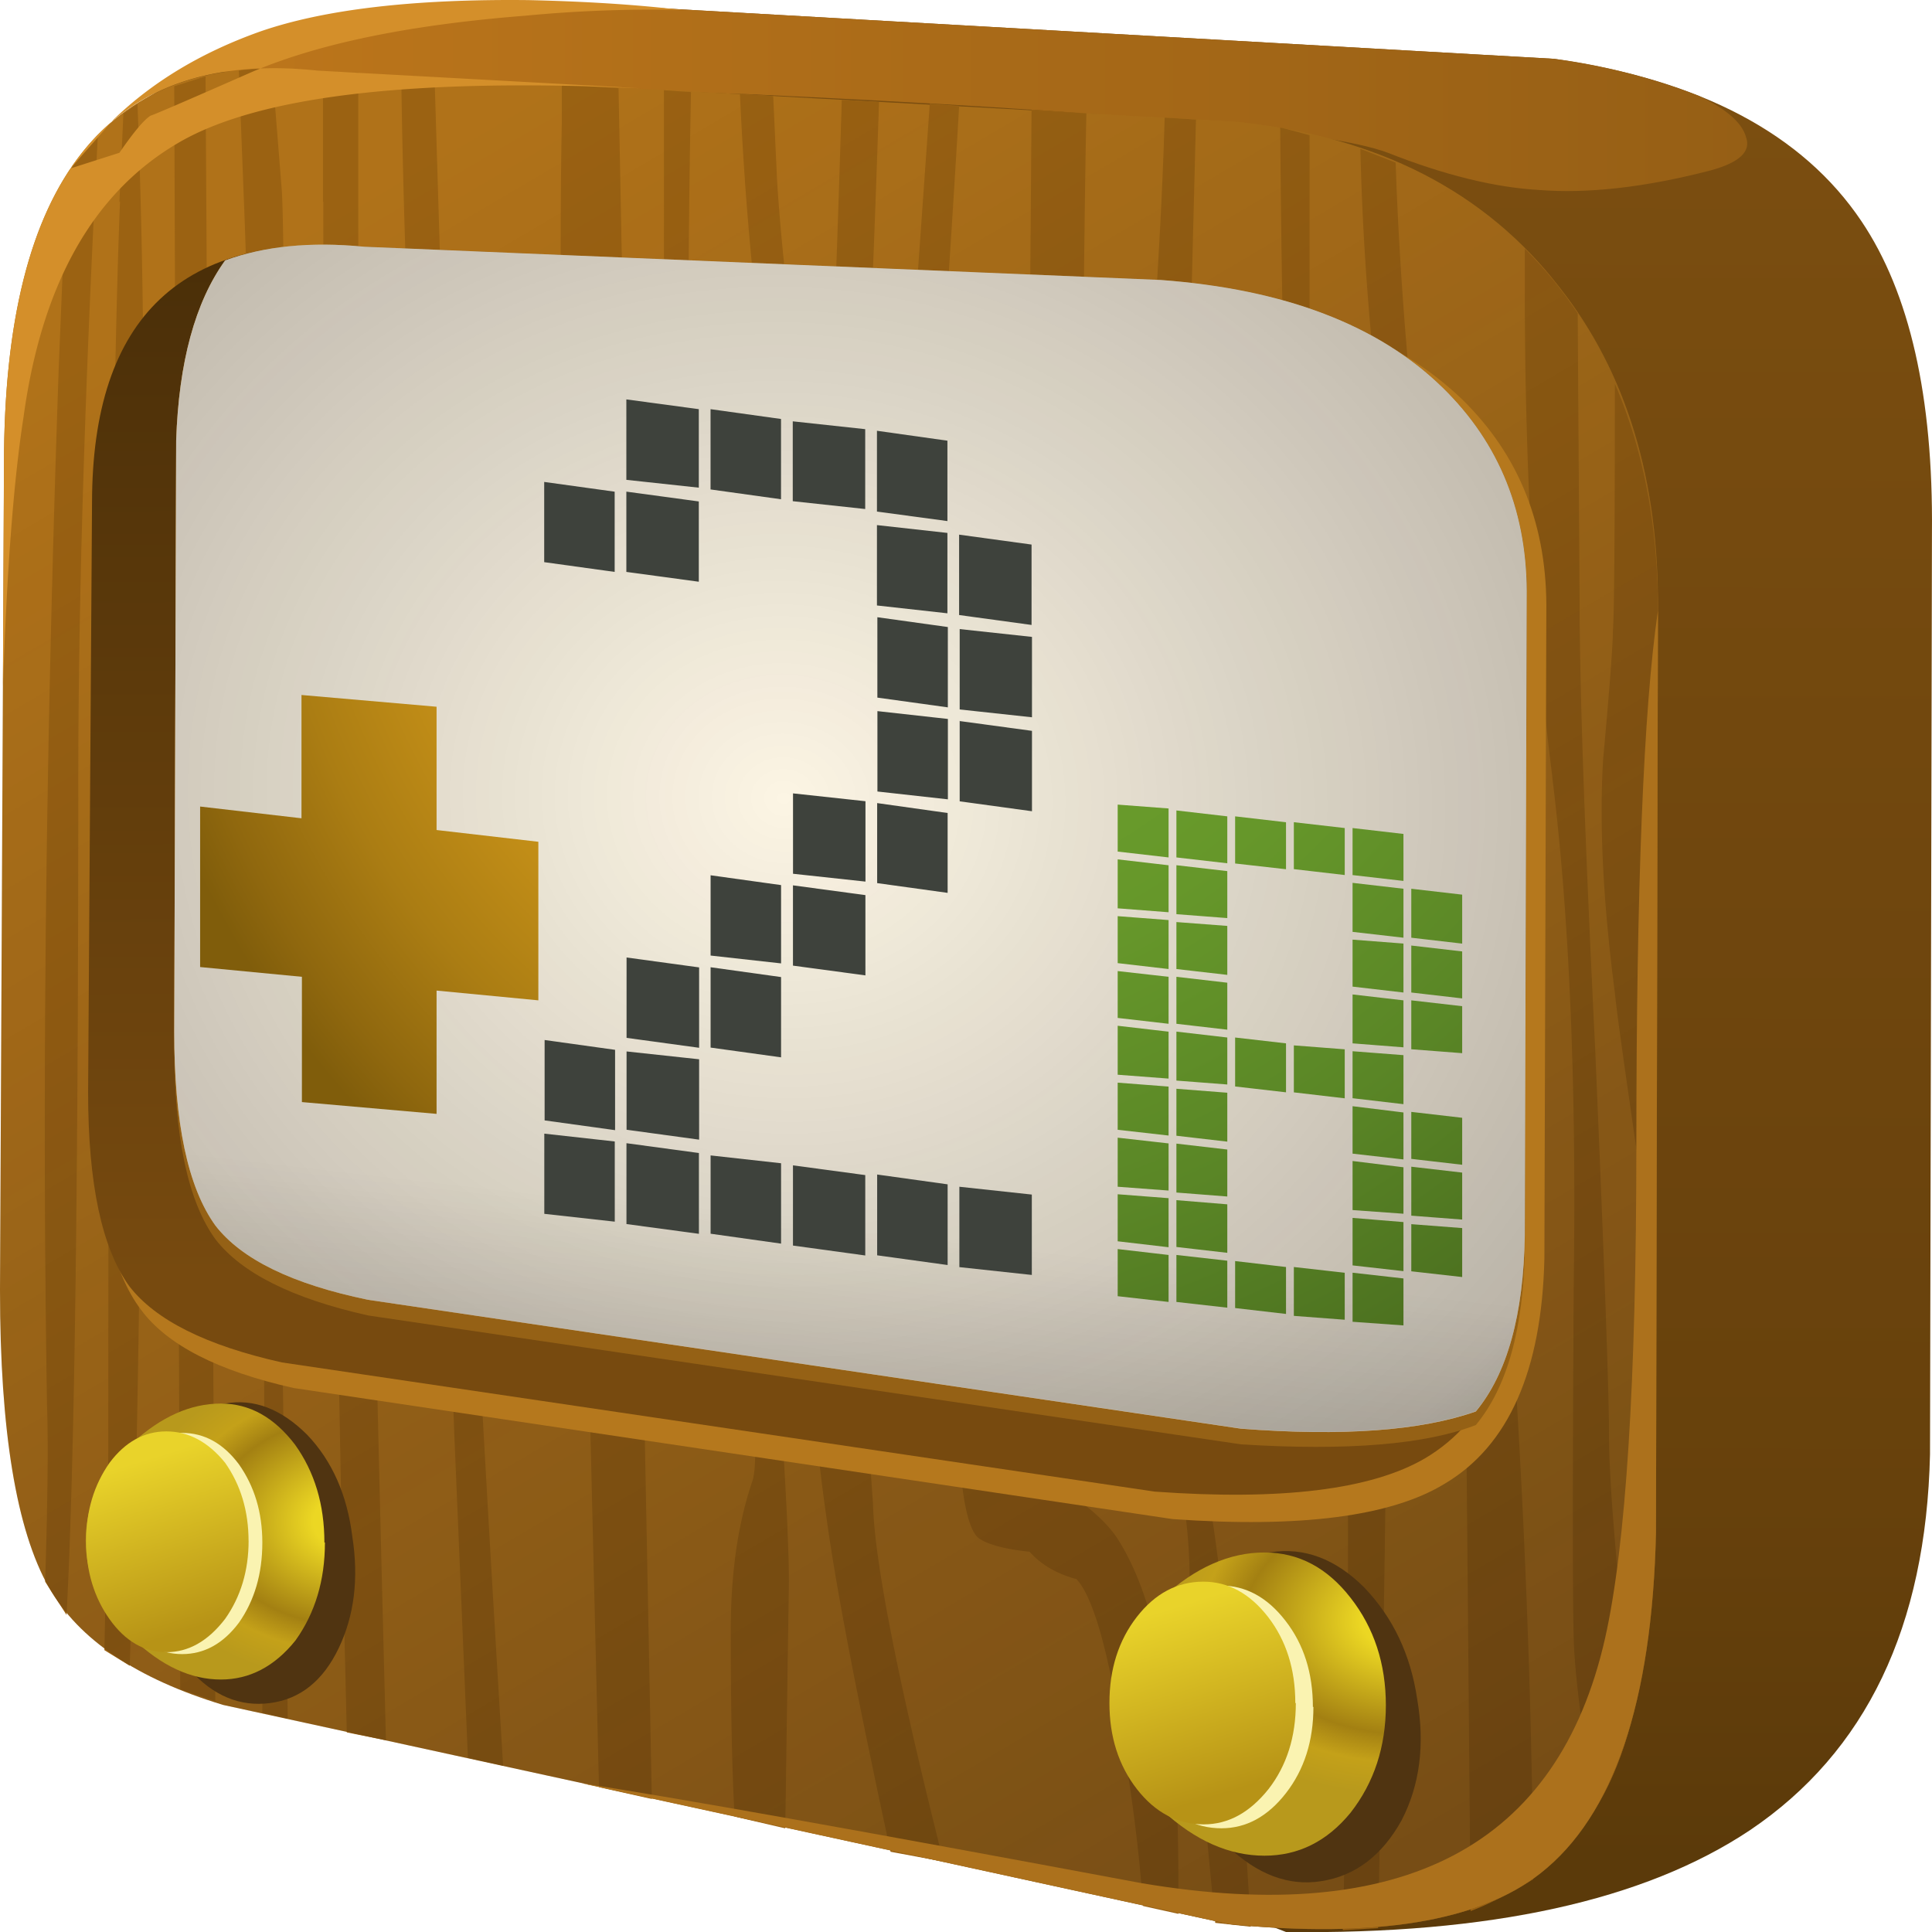<svg xmlns="http://www.w3.org/2000/svg" viewBox="0 0 37.014 37.017"><g transform="translate(.013 .002)"><linearGradient id="a" y2="-766.34" gradientUnits="userSpaceOnUse" x2="464.88" gradientTransform="matrix(0 .75 -.75 -.001 -555.8 -313.8)" y1="-766.34" x1="419.98"><stop stop-color="#7B4E10" offset="0"/><stop stop-color="#67410C" offset=".796"/><stop stop-color="#5B3A0A" offset="1"/></linearGradient><path d="M37 10.2l-.037 17.662c-.075 3.3-1.225 5.7-3.45 7.2-2.025 1.35-4.987 2-8.888 1.95l-15.112-5.85c-1.65-.5-2.763-1.25-3.338-2.25-.625-1.1-.938-3-.938-5.7L1 5.888c-.35-2.15.65-3.688 3-4.613C5.725.6 8.35.213 11.875.112l17.887 1.013c2.8.4 4.763 1.437 5.888 3.112C36.575 5.613 37.025 7.6 37 10.2z" fill="url(#a)" fill-rule="evenodd"/><linearGradient id="b" y2="420.91" gradientUnits="userSpaceOnUse" x2="785.68" gradientTransform="matrix(.75 0 0 .75 -555.8 -313.8)" y1="420.91" x1="746"><stop stop-color="#BD761B" offset="0"/><stop stop-color="#965F15" offset="1"/></linearGradient><path d="M29.763 1.125c.95.125 1.875.363 2.775.712.524.25.824.513.9.788.1.275-.126.487-.676.637-1.25.325-2.35.45-3.3.375-.85-.05-1.813-.288-2.888-.713-1.124-.424-5.224-.8-12.3-1.124-.324 0-2.35-.1-6.074-.3-2-.125-3.5-.163-4.5-.113C4.7.887 6 .55 7.6.375 8.525.25 9.95.162 11.875.112l17.888 1.013z" fill="url(#b)" fill-rule="evenodd"/><path d="M31.75 11.7l-.037 17.662c-.075 3.25-.813 5.425-2.213 6.525-1.175.925-3.162 1.25-5.962.975l-19.275-4.2c-1.65-.5-2.763-1.25-3.338-2.25-.625-1.1-.938-3-.938-5.7L.063 8.89c0-5.45 2-7.962 6-7.537l17.587.975c2.725.274 4.8 1.337 6.225 3.188 1.275 1.625 1.9 3.687 1.875 6.187z" fill="#b07219" fill-rule="evenodd"/><path d="M21.663 15.862c0-2.875.087-5.324.262-7.35.2-2.4.325-4.487.375-6.262l.6.038-.112 4.387c-.15 3.875-.226 6.813-.226 8.813 0 .1-.012 1.713-.037 4.838-.025 1.875-.013 3.263.037 4.162.05.8.176 1.775.375 2.926a50.41 50.41 0 01.525 3.637c.2 1.65.362 3.61.487 5.86l-.68-.074c-.33-3.3-.49-5.475-.49-6.525 0-1.3-.228-2.462-.678-3.487-.473-1.027-.71-1.864-.71-2.514 0-.175.05-.71.15-1.61.074-.9.112-3.177.112-6.828zM15.25 10.65c-.575-2.625-.938-5.575-1.087-8.85l.637.037.076 1.65c.15 2.25.462 4.313.938 6.188.1-1.875.2-4.462.3-7.762l.712.037v.037c-.175 5.35-.362 8.726-.563 10.125l-.225 1.5c-.25-.65-.513-1.637-.788-2.962zm-4.388 1.5c-.124-3.9-.162-7.163-.112-9.788v-.75l1.087.076.638 32.775-1.013-.226-.262-10.875c-.175-5.174-.288-8.912-.338-11.212zm-9.75-5.1l.15-3.674c.2-.325.4-.588.6-.788-.25 4.8-.375 8.913-.375 12.337 0 7.875-.074 13.213-.225 16.013l-.41-.638c.05-1.574.06-2.7.036-3.375-.1-6.074-.025-12.7.224-19.875zm5.063-3.188V1.388h.676v2.85c0 5.8.18 15.5.53 29.1l-.75-.15-.11-4.574c-.223-11.876-.34-20.126-.34-24.752zm20.513 6.188c-.375-2.55-.588-4.95-.638-7.2l.676.263c.1 3.1.475 6.85 1.125 11.25.38 2.525.7 5.625.98 9.3.33 4.35.5 8.463.53 12.338-.5.3-.9.5-1.2.61l-.074-8.362c-.05-4.2-.212-7.562-.487-10.087a162.53 162.53 0 01-.9-8.102zM2.275 3.862l.076-1.688.27-.188c.078 2.025.115 4.025.115 6 0 11.876-.076 19.438-.225 22.688l-.038 1.238-.486-.3.074-3.562c0-12.375.075-20.438.225-24.188zM4.563 1.35a4.14 4.14 0 01.637-.037l.188 2.362c.05.975.05 4.426 0 10.35-.025 6.076-.025 9.813 0 11.212l.112 7.688-.488-.112c.05-3.7.05-7.037 0-10.013-.15-10.425-.262-16.612-.337-18.563L4.563 1.35zm26.362 17.663c-.225-1.725-.3-3.212-.225-4.463.125-1.375.188-2.2.188-2.475.024-.274.037-1.85.037-4.725.55 1.275.825 2.725.825 4.35l-.037 12.862c-.5-3.374-.763-5.224-.788-5.55zM7.975 10.5c-.175-3.9-.275-6.912-.3-9.038l.638.038.487 16.05c.076 3.05.35 8.476.826 16.275l-.675-.15-.26-6.188c-.12-3.274-.36-8.936-.71-16.987zM3.44 32.362L3.325 1.65l.6-.188.187 31.126zm26.288-17.474C29.376 12.112 29.2 9 29.2 5.55v-.787c.375.375.713.787 1.013 1.237l.037 5.55c0 1.65.1 4.512.3 8.587.175 4.1.263 6.55.263 7.35 0 .9.15 2.7.45 5.4-.175.7-.412 1.288-.713 1.763-.25-1.45-.388-2.525-.412-3.226-.024-.774-.024-3.087 0-6.938.05-3.773-.087-6.973-.412-9.598zM12.7 1.726l.525.037c-.1 5.125-.038 8.45.188 9.975.024.2.274 1.8.75 4.8.274 1.8.437 3.45.487 4.95.05 1.25.138 2.926.263 5.025.124 1.85.188 3.112.188 3.787l-.07 4.726-.97-.226c-.05-.874-.074-2.063-.074-3.563 0-1.1.138-2.05.41-2.85.15-.4.014-2.138-.41-5.213-.55-3.85-.914-7.037-1.09-9.563-.125-2.1-.19-5.1-.19-9V1.73zm11.813.712l.563.15V7.05c0 1.675.25 4.125.75 7.35.5 3.2.75 5.875.75 8.025 0 3.676-.063 8.513-.188 14.513l-.675.038c.1-3.95.125-7.613.075-10.988-.05-2.8-.088-4.287-.113-4.462-.15-.7-.312-2.088-.487-4.163-.275-3.5-.45-6.024-.524-7.574-.076-1.83-.127-4.28-.15-7.36zM17.388 7.8l.412-5.813.563.038c-.425 7.25-.938 13.175-1.538 17.775-.274 2.25-.388 3.987-.338 5.213.025.75.1 2.013.225 3.787.026 1.1.475 3.388 1.35 6.863l-1.013-.188c-.58-2.675-.97-4.675-1.17-6-.3-2-.44-3.788-.41-5.363.02-1.825.284-4.075.784-6.75.55-3.024.926-6.212 1.126-9.562zm.937 11.437c.45-1.875.763-3.188.938-3.938.3-1.25.45-4.07.45-8.44l.037-4.76 1.05.07c-.05 2.57-.074 5.76-.074 9.56v3.522c0 1.35-.075 2.3-.226 2.85-.2.826-.412 1.862-.638 3.113-.274 1.5-.412 2.587-.412 3.262 0 .5-.024 1.262-.075 2.287 0 .827.15 1.315.45 1.464.825.45 1.362.89 1.612 1.313.75 1.225 1.125 3.35 1.125 6.374v.75l-.675-.15a30.6 30.6 0 00-.375-3.037c-.274-1.8-.575-2.874-.9-3.225-.375-.1-.675-.274-.9-.525-.474-.05-.8-.136-.975-.26-.274-.223-.412-1.26-.412-3.11 0-1.05-.087-2.186-.263-3.41-.075-.626.013-1.863.263-3.714z" fill="#9b6212" fill-rule="evenodd"/><linearGradient id="c" y2="-431.08" gradientUnits="userSpaceOnUse" x2="797.45" gradientTransform="rotate(59.47 -3.219 -643.44) scale(.75)" y1="-431.08" x1="745.8"><stop stop-color="#110C0E" stop-opacity="0" offset="0"/><stop stop-color="#110C0E" stop-opacity=".369" offset="1"/></linearGradient><path d="M31.75 11.7l-.037 17.662c-.075 3.25-.813 5.425-2.213 6.525-1.175.925-3.162 1.25-5.962.975l-19.275-4.2c-1.65-.5-2.763-1.25-3.338-2.25-.625-1.1-.938-3-.938-5.7L.063 8.89c0-5.45 2-7.962 6-7.537l17.587.975c2.725.274 4.8 1.337 6.225 3.188 1.275 1.625 1.9 3.687 1.875 6.187z" fill="url(#c)" fill-rule="evenodd"/><path d="M31.713 29.362c-.075 3.25-.813 5.425-2.213 6.525-1.175.925-3.162 1.25-5.962.975l-12.413-2.7c1.8.275 5.375.913 10.725 1.913 5.024.85 7.987-.713 8.887-4.688.4-1.774.6-4.925.6-9.45 0-4.95.138-8.362.413-10.237l-.037 17.662z" fill="#ac711c" fill-rule="evenodd"/><path d="M12.23 1.688L11.2 1.65c-3.8-.1-6.4.263-7.8 1.087-1.625.95-2.613 2.7-2.962 5.25-.188 1.206-.32 2.925-.394 5.156l.02-4.256c0-5.45 2-7.962 6-7.537l6.167.338zM10.038.3c-2.226.175-3.975.538-5.25 1.088-1.25.55-1.888.824-1.913.824-.125.076-.325.313-.6.713l-.938.3.826-.937C2.913 1.563 3.85 1 4.976.6 6.2.177 7.912-.024 10.112 0c1.1.025 2.075.087 2.926.188a25.686 25.686 0 00-3 .112z" fill="#d48f2a" fill-rule="evenodd"/><path d="M29.612 11.737l-.037 12.375c-.05 2.15-.688 3.588-1.912 4.313-1.025.626-2.763.85-5.213.676L5.612 26.59c-1.45-.325-2.425-.825-2.924-1.5-.55-.725-.826-1.975-.826-3.75L1.938 9.9c0-3.625 1.75-5.288 5.25-4.987l15.337.637c2.4.2 4.225.9 5.475 2.1 1.1 1.075 1.638 2.437 1.612 4.087z" fill="#b5781d" fill-rule="evenodd"/><linearGradient id="d" y2="761.69" gradientUnits="userSpaceOnUse" x2="-425.16" gradientTransform="matrix(0 -.75 .75 -.001 -555.8 -313.8)" y1="761.69" x1="-451.96"><stop stop-color="#774A0F" offset="0"/><stop stop-color="#492E08" offset="1"/></linearGradient><path d="M29.237 11.476L29.2 23.663c-.05 2.124-.688 3.55-1.912 4.274-1.025.6-2.75.813-5.176.638L5.388 26.1c-1.45-.324-2.425-.812-2.925-1.462-.524-.726-.788-1.962-.788-3.713L1.75 9.638c0-3.575 1.737-5.213 5.212-4.912l15.263.637c2.375.175 4.175.863 5.4 2.062 1.1 1.075 1.638 2.425 1.612 4.05z" fill="url(#d)" fill-rule="evenodd"/><path d="M22.226 5.625c2.374.2 4.175.887 5.4 2.063 1.1 1.075 1.637 2.425 1.61 4.05L29.2 23.924c-.024 1.525-.338 2.65-.938 3.375-.95.37-2.45.5-4.5.37L7.038 25.2c-1.45-.325-2.425-.813-2.926-1.463-.525-.725-.787-1.962-.787-3.712l.037-11.288c.05-1.5.363-2.662.938-3.487.775-.25 1.663-.337 2.662-.263l15.264.638z" fill="#956115" fill-rule="evenodd"/><path d="M22.226 5.362c2.374.176 4.174.864 5.4 2.063 1.1 1.075 1.637 2.425 1.61 4.05l-.036 12.19c-.024 1.523-.338 2.65-.938 3.374-1.05.37-2.55.48-4.5.33L7.038 24.9c-1.45-.3-2.425-.775-2.926-1.425-.525-.726-.787-1.963-.787-3.713l.037-11.324c.05-1.5.363-2.65.938-3.45.75-.275 1.638-.363 2.663-.263l15.263.637z" fill="#b07219" fill-rule="evenodd"/><path d="M22.226 5.362c2.374.176 4.174.864 5.4 2.063 1.1 1.075 1.637 2.425 1.61 4.05l-.036 12.19c-.024 1.523-.338 2.65-.938 3.374-1.05.37-2.55.48-4.5.33L7.038 24.9c-1.45-.3-2.425-.775-2.926-1.425-.525-.726-.787-1.963-.787-3.713l.037-11.324c.05-1.5.363-2.65.938-3.45.75-.275 1.638-.363 2.663-.263l15.263.637z" fill="#fcf5e4" fill-rule="evenodd"/><radialGradient id="e" gradientUnits="userSpaceOnUse" cy="381.63" cx="791.03" gradientTransform="matrix(.748 .055 .05 -.671 -595.77 227.86)" r="25.958"><stop stop-color="#110C0E" stop-opacity="0" offset="0"/><stop stop-color="#110C0E" stop-opacity=".278" offset=".914"/><stop stop-color="#110C0E" stop-opacity=".349" offset="1"/></radialGradient><path d="M22.226 5.362c2.374.176 4.174.864 5.4 2.063 1.1 1.075 1.637 2.425 1.61 4.05l-.036 12.19c-.024 1.523-.338 2.65-.938 3.374-1.05.37-2.55.48-4.5.33L7.038 24.9c-1.45-.3-2.425-.775-2.926-1.425-.525-.726-.787-1.963-.787-3.713l.037-11.324c.05-1.5.363-2.65.938-3.45.75-.275 1.638-.363 2.663-.263l15.263.637z" fill="url(#e)" fill-rule="evenodd"/><linearGradient id="f" y2="808.92" gradientUnits="userSpaceOnUse" x2="-359.42" gradientTransform="rotate(-83.42 -453.976 154.913) scale(.75)" y1="808.92" x1="-367.95"><stop stop-opacity=".239" offset="0"/><stop stop-opacity="0" offset="1"/></linearGradient><path d="M7.038 24.9c-1.45-.3-2.425-.775-2.926-1.425-.525-.7-.787-1.925-.787-3.676h25.912l-.037 3.86c-.024 1.52-.338 2.65-.938 3.37-1.05.373-2.55.485-4.5.335L7.038 24.9z" fill="url(#f)" fill-rule="evenodd"/><path d="M6.737 29.438c.125.8.038 1.513-.262 2.138s-.738.975-1.313 1.05-1.088-.137-1.538-.638c-.475-.5-.776-1.15-.9-1.95-.1-.774 0-1.475.3-2.1s.724-.975 1.274-1.05c.55-.1 1.075.1 1.576.6.476.5.764 1.15.863 1.95z" fill="#503411" fill-rule="evenodd"/><radialGradient id="g" gradientUnits="userSpaceOnUse" cy="-479.98" cx="-735.23" gradientTransform="matrix(-.75 .023 .016 .538 -536.91 304.27)" r="5.715"><stop stop-color="#ECD723" offset=".196"/><stop stop-color="#A38012" offset=".655"/><stop stop-color="#C4A119" offset=".816"/><stop stop-color="#B8991C" offset="1"/></radialGradient><path d="M6.212 29.55c0 .726-.188 1.35-.563 1.875-.4.5-.88.75-1.43.75-.58 0-1.14-.262-1.69-.787-.6-.55-.9-1.175-.9-1.875s.3-1.325.9-1.875c.55-.5 1.11-.75 1.69-.75.55 0 1.02.263 1.42.787.376.525.563 1.15.563 1.875z" fill="url(#g)" fill-rule="evenodd"/><path d="M5.013 29.55c0 .6-.15 1.112-.45 1.538-.3.4-.663.6-1.087.6s-.788-.2-1.088-.6c-.3-.426-.45-.938-.45-1.538 0-.575.15-1.075.45-1.5.3-.4.663-.6 1.088-.6s.787.2 1.087.6c.3.425.45.925.45 1.5z" fill="#faf3b1" fill-rule="evenodd"/><linearGradient id="h" y2="-577.48" gradientUnits="userSpaceOnUse" x2="659.08" gradientTransform="matrix(.221 .717 -.717 .221 -555.8 -313.8)" y1="-577.48" x1="654.58"><stop stop-color="#E9D32A" offset="0"/><stop stop-color="#B79316" offset="1"/></linearGradient><path d="M4.75 29.513c0 .575-.15 1.075-.45 1.5-.326.425-.7.638-1.126.638s-.787-.21-1.087-.63c-.3-.423-.45-.923-.45-1.5s.15-1.073.45-1.5c.3-.4.663-.6 1.087-.6s.8.2 1.125.6c.3.427.45.927.45 1.5z" fill="url(#h)" fill-rule="evenodd"/><path d="M27.138 32.55c.15.876.05 1.65-.3 2.325-.375.675-.888 1.063-1.538 1.163-.624.1-1.225-.126-1.8-.676-.55-.55-.887-1.263-1.013-2.137-.124-.876-.013-1.65.338-2.325s.85-1.063 1.5-1.163 1.25.126 1.8.676c.55.575.888 1.287 1.013 2.137z" fill="#503411" fill-rule="evenodd"/><radialGradient id="i" gradientUnits="userSpaceOnUse" cy="-484.57" cx="-761.49" gradientTransform="matrix(-.75 .024 .016 .511 -536.32 296.91)" r="6.59"><stop stop-color="#ECD723" offset=".196"/><stop stop-color="#A38012" offset=".655"/><stop stop-color="#C4A119" offset=".816"/><stop stop-color="#B8991C" offset="1"/></radialGradient><path d="M26.538 32.663c0 .8-.226 1.487-.676 2.063-.45.55-1 .824-1.65.824-.674 0-1.324-.287-1.95-.862-.674-.6-1.012-1.287-1.012-2.063 0-.75.338-1.425 1.013-2.024.625-.57 1.275-.86 1.95-.86.65 0 1.2.29 1.65.87.45.576.675 1.263.675 2.063z" fill="url(#i)" fill-rule="evenodd"/><path d="M25.15 32.7c0 .65-.176 1.2-.525 1.65-.35.45-.762.675-1.237.675-.5 0-.925-.226-1.275-.675-.35-.45-.524-1-.524-1.65s.17-1.2.52-1.65.77-.675 1.27-.675c.475 0 .89.226 1.236.675.35.45.525 1 .525 1.65z" fill="#faf3b1" fill-rule="evenodd"/><linearGradient id="j" y2="-602.3" gradientUnits="userSpaceOnUse" x2="670.36" gradientTransform="matrix(.22 .717 -.717 .22 -555.8 -313.8)" y1="-602.3" x1="665.42"><stop stop-color="#E9D32A" offset="0"/><stop stop-color="#B79316" offset="1"/></linearGradient><path d="M24.813 32.625c0 .65-.175 1.2-.524 1.65-.36.45-.77.675-1.24.675-.5 0-.93-.225-1.28-.675s-.527-1-.527-1.65.176-1.2.525-1.65c.35-.45.775-.675 1.274-.675.476 0 .89.226 1.24.676.347.45.522 1 .522 1.65z" fill="url(#j)" fill-rule="evenodd"/><radialGradient id="k" gradientUnits="userSpaceOnUse" cy="-426.95" cx="761.89" gradientTransform="matrix(.392 .64 .64 -.392 -9.614 -648.2)" r="28.727"><stop stop-color="#6EA42E" offset="0"/><stop stop-color="#6CA12D" offset=".314"/><stop stop-color="#66972A" offset=".569"/><stop stop-color="#5A8626" offset=".804"/><stop stop-color="#4D7220" offset="1"/></radialGradient><path d="M22.375 15.487v.938l-.975-.112v-.9l.975.074zm1.125.15v.9l-.975-.112v-.9l.975.113zm0 1.95l-.975-.075v-.938l.975.113v.9zm1.275-1.837l.975.112v.9l-.975-.113v-.9zm-1.125.788v-.9l.975.113v.9l-.975-.11zm-1.275 1.087v.938l-.975-.113v-.9l.975.075zm-.975-1.163l.975.113v.9L21.4 17.4v-.938zm1.125 2.25l.975.113v.9l-.975-.113v-.9zm-.15 1.05v.9l-.975-.074v-.938l.975.113zm-.975-1.16l.975.11v.9L21.4 19.5v-.9zm3.225 1.385v.938l-.975-.112v-.938l.975.112zm-1.125-.112v.9l-.975-.075v-.938l.975.113zm-.975-2.212l.975.074v.938l-.975-.112v-.9zM28 17.138v.938l-.975-.113v-.938l.975.113zm-2.1-1.276l.975.113v.9l-.975-.112v-.9zm0 1.05l.975.113v.938l-.975-.112v-.93zm.975 3.3v.94l-.975-.114v-.9l.975.075zM25.9 19.05l.975.113v.9l-.975-.076v-.937zm0-.15V18l.975.075v.938L25.9 18.9zm1.125.263l.975.112v.9l-.975-.075v-.937zm0-1.05l.975.113v.9l-.975-.113v-.9zM25.75 20.1v.94l-.975-.114v-.9l.975.075zm1.275 1.2l.975.113v.9l-.975-.113v-.9zM28 22.463v.9l-.975-.075v-.938l.975.113zm-1.125-.112v.9l-.975-.07v-.94l.975.12zm-.975-1.16l.975.12v.9L25.9 22.1v-.9zm.975 3.3v.9l-.975-.07v-.94l.975.11zm-.975-1.16l.975.08v.94l-.975-.11v-.9zm1.125.12l.975.075v.938l-.975-.11v-.9zM23.5 21.87l-.975-.113v-.9l.975.076v.937zm-1.125.037v.9l-.975-.073v-.94l.975.11zM21.4 20.74l.975.075v.938l-.975-.11v-.9zm0 2.138l.975.075v.94l-.975-.114v-.9zm0 1.05l.975.113v.9l-.975-.11v-.9zm1.125.113l.975.11v.9l-.975-.11v-.9zm0-1.05l.975.08V24l-.975-.112v-.9zm2.1 1.28v.9l-.975-.113v-.9l.975.114zm-2.1-2.363l.975.113v.9l-.975-.076v-.94zm2.25 2.364l.975.11v.9l-.975-.074v-.936z" fill="url(#k)" fill-rule="evenodd"/><path d="M14.95 9.563l-1.35-.188V7.837l1.35.188v1.538zm.225.038V8.07l1.388.15v1.53l-1.388-.15zm1.613-1.35l1.35.19v1.54l-1.35-.182V8.25zm2.962 2.18v1.54l-1.388-.19v-1.54l1.388.19zm-1.612-.22v1.537l-1.35-.15v-1.54l1.35.15zm-4.763-2.37v1.5l-1.388-.15V7.65l1.388.187zm-2.962 1.39l1.35.187v1.537l-1.35-.187v-1.54zm1.574.186l1.388.188v1.538l-1.388-.188v-1.54zm1.614 9.112l1.35.188v1.538l-1.35-.187V18.53zm0-1.762l1.35.188v1.5l-1.35-.15v-1.537zm-.22 3.525v1.54l-1.39-.19v-1.5l1.39.15zm-1.39-1.95l1.39.19v1.54l-1.39-.19v-1.54zm-.22 1.77v1.538l-1.35-.187v-1.54l1.35.188zm6.376-4.8l-1.35-.15v-1.54l1.35.15v1.53zm.224-1.5l1.387.188v1.54l-1.385-.19V13.8zm0-1.762l1.387.15v1.54l-1.385-.15v-1.54zm-.225 1.5l-1.35-.187v-1.54l1.35.188v1.538zm-1.578 1.8v1.538l-1.388-.15v-1.54l1.386.15zm-1.388 1.61l1.387.187v1.538l-1.388-.187v-1.54zm1.612-1.576l1.35.19v1.53l-1.35-.187V15.38zm1.573 7.35l1.39.15v1.54l-1.388-.15v-1.54zm-.223 1.5l-1.35-.186V22.5l1.35.188v1.538zm-2.966-1.91l1.388.187v1.54l-1.385-.19v-1.54zm-.225 1.5l-1.35-.19v-1.5l1.35.15v1.54zm-1.574-1.726v1.538l-1.388-.187V21.9l1.388.188zm-1.612-.225v1.53l-1.35-.15v-1.536l1.35.15z" fill="#3e423c" fill-rule="evenodd"/><radialGradient id="l" gradientUnits="userSpaceOnUse" cy="-748.17" cx="390.26" gradientTransform="matrix(.023 .75 .623 .034 472.75 -257.94)" r="22.16"><stop stop-color="#DDA11C" offset="0"/><stop stop-color="#DA9F1B" offset=".235"/><stop stop-color="#D1981A" offset=".427"/><stop stop-color="#C18D17" offset=".604"/><stop stop-color="#AB7D13" offset=".769"/><stop stop-color="#90680E" offset=".925"/><stop stop-color="#805D0B" offset="1"/></radialGradient><path d="M5.763 15.675v-2.362l2.588.225V15.9l1.95.225v3.038l-1.95-.187v2.362l-2.58-.226v-2.4l-1.95-.187V15.45z" fill="url(#l)" fill-rule="evenodd"/></g></svg>